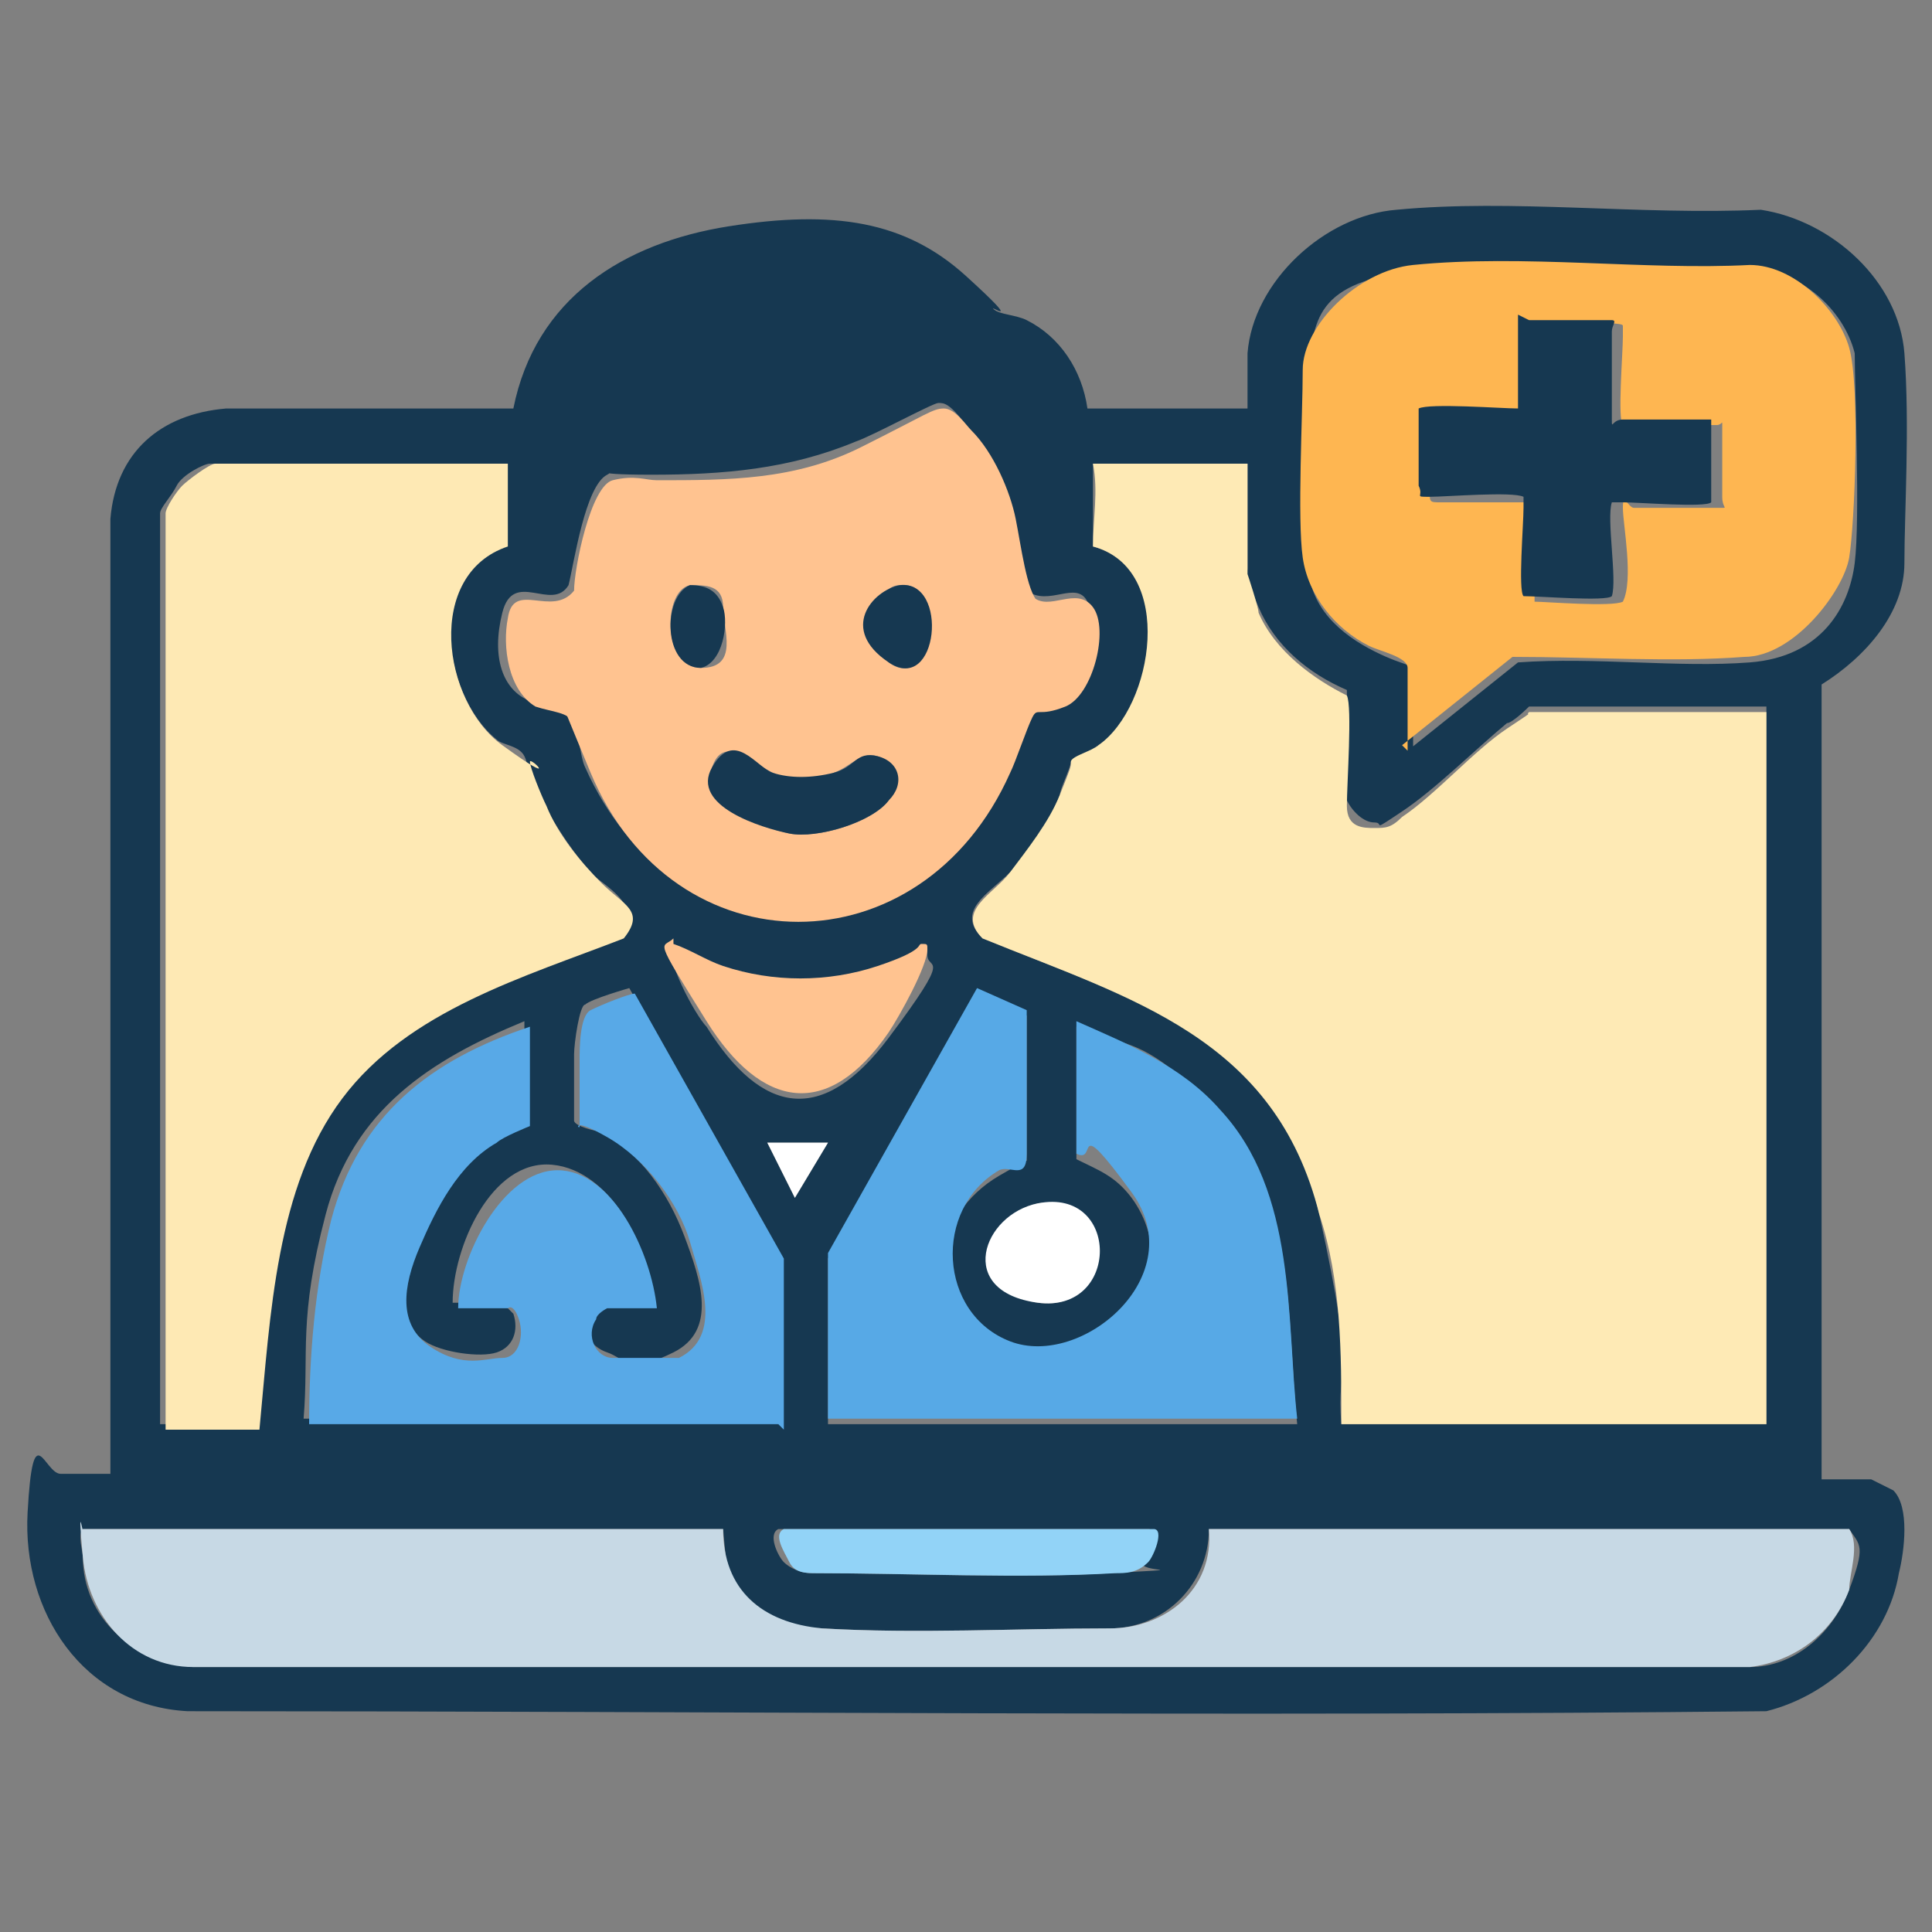 <?xml version="1.0" encoding="UTF-8"?>
<svg id="Layer_1" xmlns="http://www.w3.org/2000/svg" version="1.1" viewBox="0 0 35 35">
  <rect x="0" y="0" width="35" height="35" fill="#808080" stroke="none"/>
  <!-- Generator: Adobe Illustrator 29.2.1, SVG Export Plug-In . SVG Version: 2.1.0 Build 116)  -->
  <defs>
    <style>
      .st0 {
        fill: #92d3f7;
      }

      .st1 {
        fill: #fff;
      }

      .st2 {
        fill: #57a9e6;
      }

      .st3 {
        fill: #c7d9e5;
      }

      .st4 {
        fill: #58a9e7;
      }

      .st5 {
        fill: #fee9b4;
      }

      .st6 {
        fill: #feb651;
      }

      .st7 {
        fill: #feeab5;
      }

      .st8 {
        fill: #163851;
      }

      .st9 {
        fill: #ffc390;
      }
    </style>
  </defs>
  <path class="st8" d="M22.6,6.4c.1-1.3,1.4-2.5,2.7-2.6,2.1-.2,4.4.1,6.6,0,1.3.2,2.5,1.3,2.6,2.6s0,2.9,0,3.8-.7,1.7-1.5,2.2v14.4s.9,0,.9,0c0,0,.4.2.4.2.3.3.2,1.1.1,1.5-.2,1.2-1.2,2.2-2.4,2.5-9.5.1-19.1,0-28.6,0-1.9-.1-3-1.8-2.9-3.6s.3-.7.6-.7h.9V9.4c.1-1.2.9-1.9,2.1-2h5.2c.4-2,2-3,3.9-3.3s3.2-.1,4.3.9.4.5.5.6.4.1.6.2c.6.3,1,.9,1.1,1.6h2.9c0-.3,0-.7,0-1ZM25.5,13.6l2-1.6c1.4-.1,2.9.1,4.2,0s1.8-1,1.9-1.8,0-3.2,0-3.8c-.2-.8-1-1.5-1.8-1.5-2,.1-4.2-.2-6.1,0s-1.9.9-2,1.9,0,2.6,0,3.4.6,1.3,1.2,1.6.7.2.7.4v1.5ZM18.7,10.8c-.1-.1-.3-1.2-.4-1.5-.2-.5-.5-1.2-.8-1.6s-.4-.4-.5-.4c-.1,0-1.2.6-1.5.7-1.2.5-2.4.6-3.7.6s-.6-.1-.8,0c-.4.2-.6,1.6-.7,2-.3.5-1-.3-1.2.5s0,1.4.5,1.6.5.1.7.3.2.7.3.9c1.6,3.6,6,3.7,7.6,0s.3-.9.4-1,.4-.1.6-.2c.5-.3.7-1.4.5-1.8s-.7.1-1.1-.2ZM9.2,8.4H3.8c-.1,0-.5.2-.6.4s-.3.4-.3.5v16.5h1.7c.2-2,.2-4.3,1.5-6s3.4-2.2,5.1-2.9c.4-.4,0-.7-.4-1-.4-.4-.7-.9-1-1.4s-.2-.6-.3-.8-.4-.2-.5-.3c-1-.8-1.3-3.1.1-3.6,0-.5-.1-1,0-1.5ZM22.6,8.4h-2.8c0,.5,0,1,0,1.5,1.5.4,1.2,2.9.1,3.6s-.5.2-.5.3c0,.1-.2.5-.2.6-.2.5-.5,1-.9,1.4s-1,.7-.5,1.2c2.7,1.1,5.4,1.8,6.1,5s.3,2.6.4,3.8h7.7v-13h-4.3c0,0-.3.3-.4.3-.6.5-1.3,1.2-1.9,1.6s-.3.2-.5.2-.4-.2-.5-.4c0-.4,0-1.8,0-2-.7-.3-1.3-.8-1.6-1.5s-.2-.6-.2-.7v-2ZM12.2,17.1c-.2.2.4,1.3.6,1.5,1,1.6,2.1,1.8,3.3.2s.7-1.2.7-1.5,0-.1-.1-.1-.6.3-.8.4c-.9.3-1.9.3-2.8,0s-.6-.3-.9-.4ZM14.1,25.8v-3.1l-2.7-4.8s-.7.2-.8.3c-.1,0-.2.7-.2.9s0,1.1,0,1.2.4.2.5.2c.7.4,1.2,1.1,1.5,1.9s.6,1.7-.2,2.1-.9.1-1.2,0-.5-.4-.3-.7.2-.2.2-.2h.9c0-.9-.7-2.4-1.8-2.5s-1.8,1.5-1.8,2.5h.9s.2.2.2.2c.1.3,0,.6-.3.7s-1,0-1.3-.2c-.6-.4-.3-1.2-.2-1.8s.7-1.5,1.4-1.9.6-.2.6-.3v-1.8c-1.7.7-3.1,1.6-3.6,3.5s-.3,2.5-.4,3.7h8.5ZM15,22.7v3.1h8.5c-.2-1.9,0-4.1-1.4-5.6s-1.7-1.2-2.6-1.6v2.4c.4.2.7.3,1,.7,1.1,1.5-.5,3.5-2.2,2.7s-1.4-2.4-.2-3.1.5-.1.5-.3c0-.5,0-1.5,0-2s0-.4,0-.6l-.9-.4-2.7,4.8ZM15,20.7c-.4,0-.7,0-1.1,0l.5,1,.6-1ZM18.8,21.8c-.9.2-.9,1.7,0,1.8,1.4.2,1.4-2,0-1.8ZM13.1,27.7H1.5c-.1.1,0,.4,0,.5,0,1.1.9,1.9,2,2h28.2c.8,0,1.5-.6,1.8-1.4s.2-.8,0-1.1h-11.6c0,1-.8,1.8-1.8,1.8-1.7,0-3.5.1-5.2,0s-1.7-.7-1.8-1.8ZM14.1,27.7c-.2.1,0,.5.1.6s.3.2.5.2c1.8,0,3.7.1,5.4,0s.5,0,.6-.2.3-.6.1-.6h-6.8Z"/>
  <path class="st7" d="M22.6,8.4v2c0,0,.2.6.2.7.3.7,1,1.2,1.6,1.5.1.2,0,1.6,0,2s.3.4.5.4.3,0,.5-.2c.6-.4,1.3-1.2,1.9-1.6s.3-.2.4-.3h4.3c0,0,0,12.9,0,12.9h-7.7c0-1.3,0-2.6-.4-3.8-.8-3.2-3.4-3.9-6.1-5-.5-.5.2-.8.5-1.2s.7-.9.9-1.4.2-.5.2-.6.4-.2.5-.3c1-.7,1.4-3.2-.1-3.6,0-.5.1-1,0-1.5h2.8Z"/>
  <path class="st5" d="M9.2,8.4c0,.5,0,1,0,1.5-1.5.5-1.2,2.8-.1,3.6s.5.2.5.3c0,.1.2.6.3.8.2.5.6,1,1,1.4s.8.5.4,1c-1.8.7-3.9,1.3-5.1,2.9s-1.3,3.9-1.5,6h-1.7V9.3c0-.1.2-.4.3-.5s.5-.4.6-.4h5.3Z"/>
  <path class="st3" d="M13.1,27.7c0,1.1.7,1.7,1.8,1.8,1.7.1,3.5,0,5.2,0,1,0,1.9-.7,1.8-1.8h11.6c.2.3,0,.8,0,1.1-.3.8-1,1.3-1.8,1.4H3.5c-1.1,0-1.9-.9-2-2s0-.4,0-.5h11.5Z"/>
  <path class="st9" d="M18.7,10.8c.3.3.8-.2,1.1.2s0,1.6-.5,1.8-.5,0-.6.2-.3.8-.4,1c-1.6,3.6-6.1,3.6-7.6,0s-.2-.7-.3-.9-.4-.2-.7-.3c-.5-.3-.6-1.1-.5-1.6.1-.7.8,0,1.2-.5,0-.4.3-1.9.7-2s.6,0,.8,0c1.3,0,2.5,0,3.7-.6s1.3-.7,1.5-.7.4.3.5.4c.4.4.7,1.1.8,1.6s.2,1.3.4,1.5ZM12.5,10.6c-.5.1-.5,1.5.2,1.5s.4-.7.4-1.1-.3-.4-.6-.4ZM16.3,10.6c-.5,0-.5,1.1-.2,1.4.8.6,1.1-1.5.2-1.4ZM16.1,14.5c.2-.3.1-.7-.2-.8s-.5.2-.8.3c-.4.2-.7.2-1.1,0s-.9-.7-1.1-.1.9,1.1,1.4,1.2,1.5-.2,1.8-.6Z"/>
  <path class="st6" d="M25.5,13.6v-1.5c0-.2-.5-.3-.7-.4-.6-.3-1.1-.9-1.2-1.6s0-2.6,0-3.4,1-1.8,2-1.9c2-.2,4.2.1,6.1,0,.8,0,1.6.8,1.8,1.5s.1,3.2,0,3.8-1,1.8-1.9,1.8c-1.3.1-2.8,0-4.2,0l-2,1.6ZM27.7,5.8v1.7c-.3.1-1.6,0-1.8,0s0,0,0,.2c0,.2,0,1,0,1.2s0,.2.2.2c.3,0,1.5,0,1.7,0s0,0,0,.2c0,.3,0,1.5,0,1.6.2,0,1.4.1,1.6,0,.2-.4,0-1.4,0-1.7s.1,0,.2,0c.3,0,1.5,0,1.6,0s0,0,0-.2c0-.1,0-1.2,0-1.3s0,0-.1,0c-.4,0-1.1,0-1.5,0s-.1,0-.2,0c-.1-.1,0-1.3,0-1.6s0-.1,0-.2-1.4,0-1.5,0,0,0,0,0Z"/>
  <path class="st4" d="M14.1,25.8H5.6c0-1.2.1-2.5.4-3.7.5-1.9,1.8-2.9,3.6-3.5v1.8c0,0-.5.2-.6.3-.7.4-1.1,1.2-1.4,1.9s-.4,1.4.2,1.8,1,.2,1.3.2.4-.4.3-.7-.2-.2-.2-.2h-.9c0-.9.8-2.5,1.8-2.5s1.7,1.5,1.8,2.5h-.9s-.2.1-.2.2c-.2.3,0,.7.3.7s1,0,1.2,0c.8-.4.4-1.4.2-2.1s-.8-1.5-1.5-1.9-.5-.1-.5-.2,0-1,0-1.2,0-.8.2-.9.7-.3.8-.3l2.7,4.8v3.1Z"/>
  <path class="st2" d="M15,22.7l2.7-4.8.9.4c0,.2,0,.4,0,.6,0,.5,0,1.5,0,2s-.3.2-.5.3c-1.2.7-1.1,2.6.2,3.1s3.3-1.2,2.2-2.7-.6-.5-1-.7v-2.4c.9.4,1.9.8,2.6,1.6,1.4,1.5,1.2,3.8,1.4,5.6h-8.5v-3.1Z"/>
  <path class="st9" d="M12.2,17.1c.3.1.6.3.9.4.9.3,1.9.3,2.8,0s.7-.4.8-.4.1,0,.1.1c0,.3-.5,1.2-.7,1.5-1.1,1.6-2.3,1.4-3.3-.2s-.8-1.3-.6-1.5Z"/>
  <path class="st0" d="M14.1,27.7h6.8c.2,0,0,.5-.1.6-.2.2-.4.2-.6.2-1.7.1-3.7,0-5.4,0-.2,0-.4,0-.5-.2s-.3-.5-.1-.6Z"/>
  <path class="st1" d="M18.8,21.8c1.5-.3,1.5,2,0,1.8s-1-1.6,0-1.8Z"/>
  <path class="st1" d="M15,20.7l-.6,1-.5-1c.3,0,.7,0,1.1,0Z"/>
  <path class="st8" d="M16.1,14.5c-.3.4-1.3.7-1.8.6s-1.8-.5-1.4-1.2.8,0,1.1.1.7.1,1.1,0,.4-.4.8-.3.5.5.2.8Z"/>
  <path class="st8" d="M16.3,10.6c.9-.1.7,2-.2,1.4s-.3-1.3.2-1.4Z"/>
  <path class="st8" d="M12.5,10.6c.3,0,.5.1.6.4s0,1-.4,1.1c-.7,0-.7-1.3-.2-1.5Z"/>
  <path class="st8" d="M27.7,5.8s0,0,0,0c0,0,1.4,0,1.5,0s0,.1,0,.2c0,.3,0,1.4,0,1.6s0,0,.2,0c.5,0,1.1,0,1.5,0s.1,0,.1,0,0,1.2,0,1.3,0,.1,0,.2c-.1.1-1.3,0-1.6,0s-.1,0-.2,0c-.1.3.1,1.4,0,1.7-.1.1-1.3,0-1.6,0-.1-.1,0-1.3,0-1.6s0-.1,0-.2c-.2-.1-1.4,0-1.7,0s-.1,0-.2-.2c0-.2,0-1,0-1.2s0-.1,0-.2c.2-.1,1.5,0,1.8,0v-1.7Z"/>
</svg>